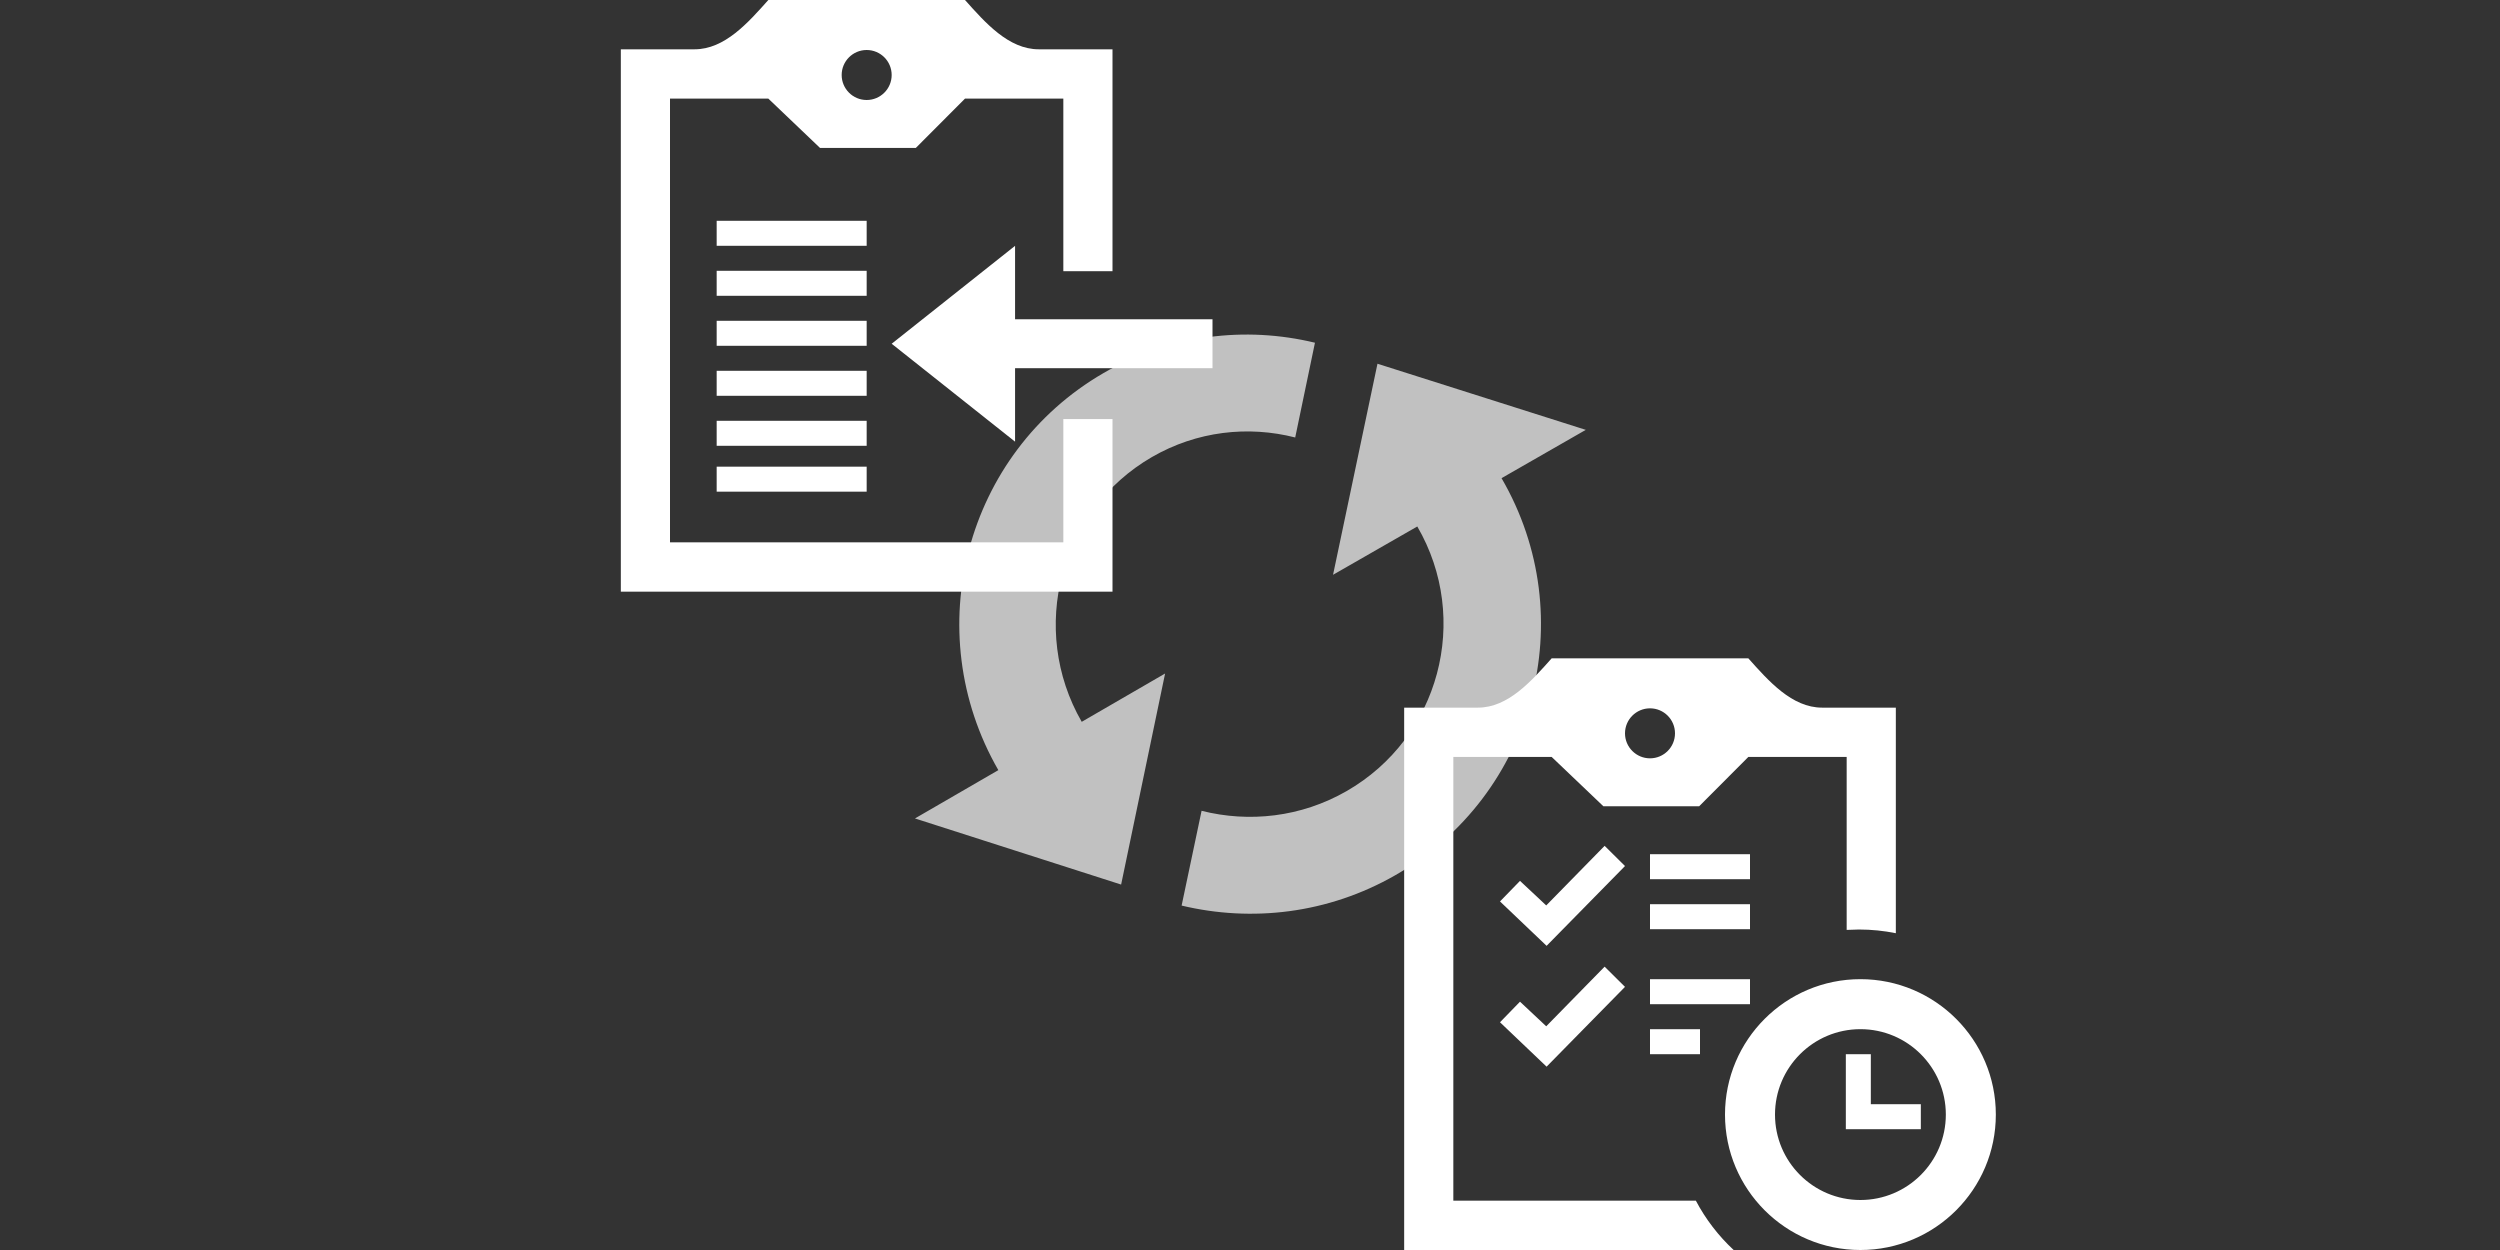 <?xml version="1.0" encoding="utf-8"?>
<svg xmlns="http://www.w3.org/2000/svg" xmlns:xlink="http://www.w3.org/1999/xlink" width="600px" height="300px" viewBox="0 0 600 300" version="1.1">
    
    <rect x="0" y="0" width="600" height="300" fill="#333333" stroke="none"/>
    
    <title>Tasks Band 4</title>
    <desc>Created with Sketch.</desc>
    <g id="Tasks-Band-4" stroke="none" stroke-width="1" fill="none" fill-rule="evenodd">
        <rect id="Rectangle" x="0" y="0" width="600" height="300"/>
        <path d="M276.384,149.837 L241.917,188.428 L207,149.945 L230.128,149.909 C230.188,111.363 261.304,80.06 299.62,80 C318.083,79.971 334.801,87.251 347.226,99.067 L331.749,116.394 C323.428,108.263 312.088,103.248 299.584,103.267 C274.074,103.307 253.295,124.209 253.256,149.873 L276.384,149.837 Z M323.136,149.472 L346.444,149.541 C346.52,175.271 325.674,196.134 299.965,196.058 C287.356,196.021 275.912,190.934 267.489,182.752 L251.97,200.054 C264.537,211.957 281.426,219.331 300.034,219.386 C338.648,219.499 369.867,188.255 369.753,149.609 L393.061,149.678 L357.697,110.937 L323.136,149.472 Z" id="Shape" fill="#FFFFFF" fill-rule="nonzero" opacity="0.695" transform="translate(300.031, 149.693) rotate(-30) translate(-300.031, -149.693)"/>
        <path d="M416.078,300 L337,300 L337,169.833 L354.7,169.833 C361.963,169.833 367.568,163.42 372.4,158 L419.6,158 C424.444,163.42 430.055,169.833 437.3,169.833 L455,169.833 L455,223.971 C452.139,223.391 449.177,223.083 446.15,223.083 L443.2,223.178 L443.2,181.667 L419.6,181.667 L407.8,193.5 L384.808,193.5 L372.4,181.667 L348.8,181.667 L348.8,288.167 L407.009,288.167 C409.352,292.61 412.432,296.61 416.078,300 Z M446.5,235 C464.434,235 479,249.56 479,267.5 C479,285.44 464.434,300 446.5,300 C428.56,300 414,285.44 414,267.5 C414,249.56 428.56,235 446.5,235 Z M446.5,247 C457.81,247 467,256.184 467,267.5 C467,278.816 457.81,288 446.5,288 C435.184,288 426,278.816 426,267.5 C426,256.184 435.184,247 446.5,247 Z M461,271 L443,271 L443,253 L449,253 L449,265 L461,265 L461,271 Z M371.094,246.31 L364.8,240.406 L360,245.344 L371.184,256 L390,236.848 L385.11,232 L371.094,246.31 L371.094,246.31 Z M408,253 L396,253 L396,247 L408,247 L408,253 Z M420,241 L396,241 L396,235 L420,235 L420,241 Z M371.094,217.304 L364.8,211.406 L360,216.344 L371.184,227 L390,207.848 L385.11,203 L371.094,217.304 Z M420,223 L396,223 L396,217 L420,217 L420,223 Z M420,211 L396,211 L396,205 L420,205 L420,211 Z M390,176 C390,179.312 392.694,182 396,182 C399.318,182 402,179.312 402,176 C402,172.688 399.318,170 396,170 C392.694,170 390,172.688 390,176 Z" id="Shape" fill="#FFFFFF"/>
        <path d="M267,142 L149,142 L149,11.833 L166.7,11.833 C173.951,11.833 179.562,5.42 184.4,0 L231.6,0 C236.438,5.42 242.049,11.833 249.3,11.833 L267,11.833 L267,65.083 L255.2,65.083 L255.2,23.667 L231.6,23.667 L219.8,35.5 L196.802,35.5 L184.4,23.667 L160.8,23.667 L160.8,130.167 L255.2,130.167 L255.2,100.583 L267,100.583 L267,142 Z M208,118 L172,118 L172,112 L208,112 L208,118 Z M208,107 L172,107 L172,101 L208,101 L208,107 Z M243.615,76.625 L291,76.625 L291,88.375 L243.615,88.375 L243.615,106 L214,82.5 L243.615,59 L243.615,76.625 Z M208,95 L172,95 L172,89 L208,89 L208,95 Z M208,83 L172,83 L172,77 L208,77 L208,83 Z M208,71 L172,71 L172,65 L208,65 L208,71 Z M208,59 L172,59 L172,53 L208,53 L208,59 Z M202,18 C202,21.312 204.688,24 208,24 C211.312,24 214,21.312 214,18 C214,14.688 211.312,12 208,12 C204.688,12 202,14.688 202,18 Z" id="Shape" fill="#FFFFFF"/>
    </g>
</svg>